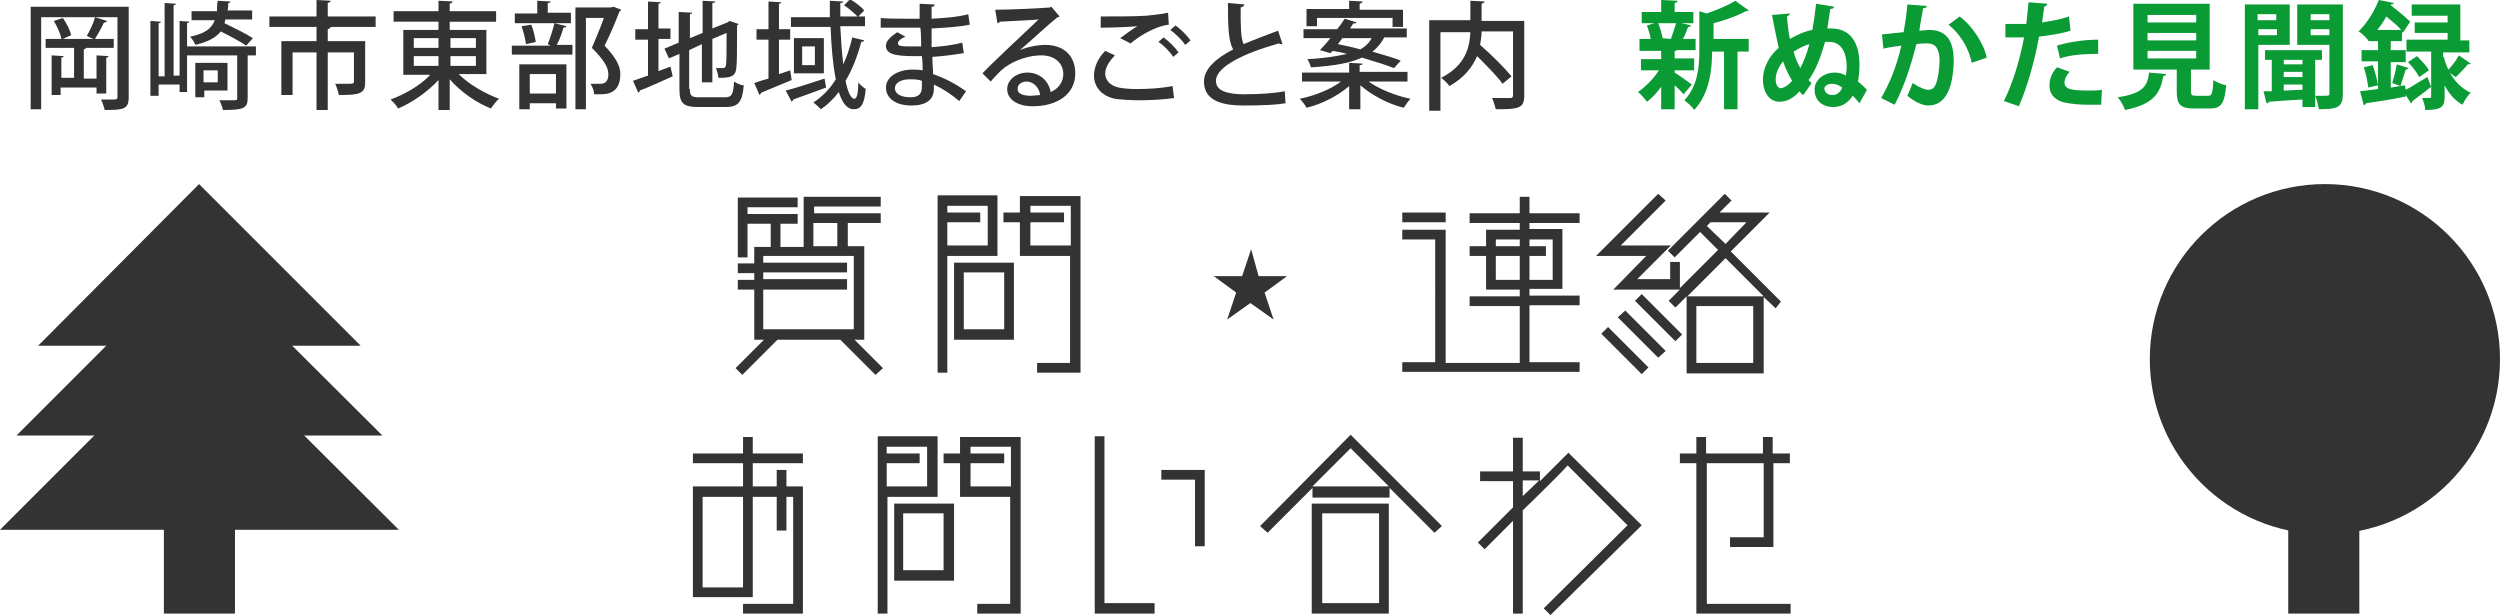 <?xml version="1.0" encoding="utf-8"?>
<!-- Generator: Adobe Illustrator 24.0.2, SVG Export Plug-In . SVG Version: 6.00 Build 0)  -->
<svg version="1.1" id="レイヤー_1" xmlns="http://www.w3.org/2000/svg" xmlns:xlink="http://www.w3.org/1999/xlink" x="0px"
	 y="0px" viewBox="0 0 334.1 82.3" style="enable-background:new 0 0 334.1 82.3;" xml:space="preserve">
<style type="text/css">
	.st0{fill:#333333;}
	.st1{fill:#0A9B35;}
</style>
<g>
	<g>
		<path class="st0" d="M112.3,45.4h-8.4l-4.7,4.7l-0.9-0.9l3.8-3.8h-1.3v-6.7h-2.2v-1.3h2.2v-0.9h-2.2v-1.3h2.2v-2.2h2.2v-3.1h-3.1
			v4.5h-1.3v-8h8v1.3h-6.7v0.9h6.7v1.3h-2.3v3.1h3.1v-6.7h10.3v1.3h-8.9v0.9h8.9v1.3h-4.4v3.1h2.2v12.5h-1.3l3.8,3.8l-1,0.9
			L112.3,45.4z M113.2,37.4v1.3H102V44h12.1v-9.8H102v0.9h11.2v1.3H102v0.9H113.2z M108.7,32.9h3.2v-3.1h-3.2V32.9z"/>
		<path class="st0" d="M133.3,34.2h-6.7v15.6h-1.3V26.1h8V34.2z M132,27.5h-5.4v0.9h4.4v1.3h-4.4v3.1h5.4V27.5z M135.5,35.1v10.3h-8
			V35.1H135.5z M134.2,36.4h-5.4V44h5.4V36.4z M144.4,26.1v23.7h-5.8v-1.3h4.4V34.2h-6.7v-4.5h-2.2v-1.3h2.2v-2.2H144.4z
			 M143.1,27.5h-5.4v0.9h4.5v1.3h-4.5v3.1h5.4V27.5z"/>
		<path class="st0" d="M168.2,36.9h3.8v0l-3,2.2l1.2,3.6l0,0l-3.1-2.2l-3.1,2.2l0,0l1.2-3.6l-3-2.2v0h3.8l1.2-3.6h0L168.2,36.9z"/>
		<path class="st0" d="M204.4,29.7v0.9h4.4v8h-4.4v0.9h6.7v1.3h-6.7v7.6h6.7v1.3h-23.7v-1.3h4.4V32h-4.4v-1.3h5.8v17.8h9.9v-7.6
			h-6.7v-1.3h6.7v-0.9h-4.5v-4.5h-2.2v-1.3h2.2v-2.2h4.5v-0.9h-6.7v-1.3h6.7v-2.2h1.3v2.2h6.7v1.3H204.4z M193.2,29.7h-5.8v-1.3h5.8
			V29.7z M199.9,32.9h3.2V32h-3.2V32.9z M203.1,37.4v-3.2h-3.2v3.2H203.1z M204.4,32v0.9h2.2v1.3h-2.2v3.2h3.1V32H204.4z"/>
		<path class="st0" d="M237.3,41.2l-1.6-1.5v10.2h-10.3V39.6l-1.5,1.5l-0.9-0.9l1.5-1.5h-8.9l4.4-4.5h-6.7l8.3-8.3l1,0.9l-6,6h6.7
			l-4.5,4.5h4.4v-2.3h1.3v3.5l5.1-5.1l-2.4-2.4l-3.4,3.4l-0.9-0.9l7.6-7.6l0.9,0.9l-1.6,1.6h6.7l-5.2,5.2l6.7,6.7L237.3,41.2z
			 M214.9,43.7l5.4,5.4l-0.9,0.9l-5.4-5.4L214.9,43.7z M217.2,41.5l5.4,5.4l-1,0.9l-5.4-5.4L217.2,41.5z M219.4,39.3l5.4,5.4
			l-0.9,0.9l-5.4-5.4L219.4,39.3z M235.7,39.6l-5.1-5.1l-5.1,5.1H235.7z M234.3,40.9h-7.6v7.6h7.6V40.9z M230.6,32.6l2.8-2.9h-4.8
			l-0.5,0.5L230.6,32.6z"/>
		<path class="st0" d="M100.6,65h3.2v-2.2h1.3V65h2.2v17h-8v-1.3h6.7V66.4h-0.9v4.5h-1.3v-4.5h-3.2v13.4h-8V65h6.7v-3.1h-6.7v-1.3
			h6.7v-2.2h1.3v2.2h6.7v1.3h-6.7V65z M99.3,66.4h-5.4v12.1h5.4V66.4z"/>
		<path class="st0" d="M125.3,66.4h-6.7V82h-1.3V58.3h8V66.4z M123.9,59.7h-5.4v0.9h4.4v1.3h-4.4V65h5.4V59.7z M127.5,67.3v10.3h-8
			V67.3H127.5z M126.1,68.6h-5.4v7.6h5.4V68.6z M136.4,58.3V82h-5.8v-1.3h4.4V66.4h-6.7v-4.5h-2.2v-1.3h2.2v-2.2H136.4z M135.1,59.7
			h-5.4v0.9h4.5v1.3h-4.5V65h5.4V59.7z"/>
		<path class="st0" d="M147.6,80.6h6.7V82h-8V58.3h1.3V80.6z M161,62.8v10.2h-1.3v-8.9h-4.5v-1.3H161z"/>
		<path class="st0" d="M191.7,71.2l-6-6v1.3h-10.3v-1.3l-6,6l-1-0.9l12.1-12.2l12.2,12.2L191.7,71.2z M185.6,67.3V82h-10.3V67.3
			H185.6z M185.6,65l-5.1-5.1l-5.1,5.1H185.6z M184.3,68.6h-7.6v12h7.6V68.6z"/>
		<path class="st0" d="M219.4,70.2l-12.2,12l-0.9-0.9l11.2-11.1l-8-8c-0.4,0.5-3.3,3.4-6,6V82h-1.3V69.6l-3.8,3.8l-0.9-0.9l4.7-4.7
			v-3.5h-4.4v-1.3h4.4v-4.5h1.3v4.5h2.3v1.3l3.8-3.8L219.4,70.2z M203.5,66.3l2.2-2.1h-2.2V66.3z"/>
		<path class="st0" d="M235.7,71.7v-9.8h-7.6v18.8h11.2V82h-12.6V61.9h-2.2v-1.3h2.2v-2.2h1.3v2.2h7.6v-2.2h1.3v2.2h2.3v1.3H237
			v11.2h-5.8v-1.3H235.7z"/>
	</g>
	<g>
		<g>
			<polygon class="st0" points="0,70.8 26.6,44.2 53.3,70.8 			"/>
			<polygon class="st0" points="2.2,58.2 26.6,33.8 51.1,58.2 			"/>
			<polygon class="st0" points="5.1,46.2 26.6,24.6 48.2,46.2 			"/>
			<rect x="21.9" y="61" class="st0" width="9.5" height="21"/>
		</g>
		<g>
			<rect x="305.8" y="61" class="st0" width="9.5" height="21"/>
			<circle class="st0" cx="310.7" cy="48" r="23.4"/>
		</g>
	</g>
</g>
<g>
	<path class="st0" d="M17.2,0.9v12.1c0,1.6-0.7,1.7-3.2,1.7c-0.1-0.4-0.3-1-0.5-1.4c0.5,0,1.1,0,1.4,0c0.7,0,0.8,0,0.8-0.4V2.3H5.5
		v12.3H4.1V0.9H17.2z M14.2,12.5h-1.3v-0.8H8.1v1H6.9V7.4l1.6,0.1c0,0.1-0.1,0.2-0.3,0.2v2.7h1.7V6.4H6.1V5.2h2.1
		C8.1,4.5,7.6,3.5,7.2,2.8l1.2-0.4c0.5,0.7,1,1.7,1.1,2.3L8.4,5.2h4.1c-0.3-0.1-0.7-0.3-0.9-0.4c0.4-0.7,0.9-1.7,1.1-2.5l1.6,0.5
		C14.2,3,14.1,3,13.9,3c-0.3,0.7-0.8,1.5-1.2,2.2h2.5v1.2h-3.7c0,0.1-0.1,0.1-0.3,0.2v3.9h1.7V7.4l1.6,0.1c0,0.1-0.1,0.2-0.3,0.2
		V12.5z"/>
	<path class="st0" d="M34.2,6.1v1.3h-1.1v5.7c0,1.4-0.6,1.6-3.3,1.6c-0.1-0.4-0.3-1-0.5-1.3c0.5,0,1.1,0,1.5,0c0.9,0,0.9,0,0.9-0.3
		V7.4H25v4.9h-1v-1h-2.8v1.5h-1.1v-10l1.4,0.1c0,0.1-0.1,0.2-0.3,0.2v7.1h0.8V0.4l1.5,0.1c0,0.1-0.1,0.2-0.3,0.2v9.4H24V2.8l1.3,0.1
		C25.3,3,25.2,3,25,3.1v3.1H34.2z M30.1,2.7c0,0.1-0.1,0.3-0.1,0.4c1.2,0.6,2.9,1.4,3.8,2l-0.9,1c-0.7-0.5-2.2-1.3-3.4-1.9
		c-0.6,0.8-1.7,1.4-3.4,1.8c-0.1-0.3-0.4-0.8-0.7-1.1c2-0.4,2.9-1.1,3.3-2.2h-3.1V1.5H29C29,1,29,0.6,29.1,0.1l1.7,0.1
		c0,0.1-0.1,0.2-0.3,0.2c0,0.4,0,0.7-0.1,1h3.3v1.2H30.1z M30.4,12.1h-3.1V13h-1.2V8.4h4.3V12.1z M29.1,9.4h-1.9v1.6h1.9V9.4z"/>
	<path class="st0" d="M50.2,2.2v1.4h-6.3v0h0.3c0,0.1-0.1,0.2-0.4,0.3v1.6h5V11c0,1.5-0.7,1.7-3.5,1.7c-0.1-0.4-0.3-1.1-0.5-1.5
		c0.6,0,1.2,0,1.6,0c0.7,0,0.9,0,0.9-0.3V7h-3.5v7.7h-1.5V7h-3.2v5.7h-1.5V5.5h4.7V3.6H36V2.2h6.3V0l1.9,0.1c0,0.1-0.1,0.2-0.4,0.3
		v1.8H50.2z"/>
	<path class="st0" d="M65.1,9.9h-3.8c1.4,1.4,3.5,2.6,5.4,3.3c-0.4,0.3-0.8,0.9-1.1,1.3c-2-0.8-4-2.2-5.5-3.9v4.1h-1.5v-4
		c-1.5,1.6-3.5,3-5.4,3.8c-0.2-0.4-0.7-0.9-1-1.2c1.9-0.7,4-1.9,5.3-3.3h-3.6V4h4.7V2.9h-6V1.5h6V0.1l1.9,0.1c0,0.1-0.1,0.2-0.4,0.3
		v1h6.2v1.4h-6.2V4h4.9V9.9z M55.3,5.1v1.3h3.3V5.1H55.3z M55.3,7.5v1.3h3.3V7.5H55.3z M63.6,5.1h-3.4v1.3h3.4V5.1z M63.6,8.7V7.5
		h-3.4v1.3H63.6z"/>
	<path class="st0" d="M73.2,5.9c0.3-0.7,0.7-2,0.9-2.8l1.6,0.4c0,0.1-0.2,0.2-0.4,0.2c-0.2,0.7-0.5,1.6-0.9,2.3h2.1v1.3h-8.1V6.1
		h5.2L73.2,5.9z M76.3,1.8v1.3h-7.5V1.8h3V0.1l1.8,0.1c0,0.1-0.1,0.2-0.4,0.2v1.3H76.3z M69.4,14.6v-6h6.3v5.9h-1.4v-0.7h-3.5v0.8
		H69.4z M71,3.3C71.3,4,71.5,5,71.6,5.6l-1.3,0.3c-0.1-0.6-0.3-1.6-0.6-2.4L71,3.3z M74.3,9.9h-3.5v2.6h3.5V9.9z M82,0.9L83,1.3
		c0,0.1-0.1,0.2-0.2,0.2c-0.5,1.3-1.2,3-2,4.6c1.5,1.6,2.1,2.7,2.1,3.8c0,2.7-1.9,2.7-2.8,2.7c-0.2,0-0.4,0-0.7,0
		c0-0.4-0.2-1-0.5-1.4c0.5,0,1,0,1.3,0c0.9,0,1.1-0.6,1.1-1.3c0-0.9-0.6-1.9-2.2-3.5c0.6-1.5,1.2-2.8,1.6-4h-2.4v12.2h-1.4V1h4.7
		L82,0.9z"/>
	<path class="st0" d="M88,9.5l1.6-0.6l0.3,1.3c-1.6,0.7-3.3,1.5-4.4,1.9c0,0.2-0.1,0.2-0.2,0.3l-0.7-1.6c0.5-0.2,1.2-0.4,2-0.7V5.3
		h-1.7V3.9h1.7V0.2l1.7,0.1c0,0.1-0.1,0.2-0.3,0.2v3.3h1.6v1.4H88V9.5z M92.2,11.9c0,0.9,0.2,1.1,1.2,1.1h3.5c0.9,0,1.1-0.4,1.2-2.1
		c0.3,0.2,0.9,0.5,1.3,0.5c-0.2,2.2-0.7,2.9-2.4,2.9h-3.7c-2,0-2.5-0.5-2.5-2.4V7.2l-1.4,0.6l-0.6-1.3l1.9-0.8V1.6l1.8,0.1
		c0,0.1-0.1,0.2-0.3,0.2v3.2l1.7-0.7V0.1l1.7,0.1c0,0.1-0.1,0.2-0.4,0.2v3.4l2-0.8l0.3-0.2l1.2,0.4c0,0.1-0.1,0.1-0.2,0.2
		c0,3,0,5.1-0.1,5.7c-0.1,1.2-0.9,1.3-2.4,1.3c0-0.4-0.2-0.9-0.3-1.3c0.3,0,0.8,0,0.9,0c0.2,0,0.4-0.1,0.4-0.4
		c0.1-0.3,0.1-1.8,0.1-4.3l-1.9,0.8v5.8h-1.4V5.9l-1.7,0.8V11.9z"/>
	<path class="st0" d="M105.6,9.4l0.2,1.3c-1.5,0.6-3.1,1.3-4.1,1.7c0,0.1-0.1,0.2-0.2,0.3l-0.7-1.6c0.5-0.2,1.2-0.4,1.9-0.6V5.3
		h-1.6V3.9h1.6V0.2l1.7,0.1c0,0.1-0.1,0.2-0.3,0.2v3.4h1.5v1.4h-1.5v4.6L105.6,9.4z M105,12.1c1.3-0.3,3.3-1,5.2-1.6l0.2,1.2
		c-1.6,0.6-3.3,1.2-4.4,1.6c0,0.1-0.1,0.2-0.2,0.3L105,12.1z M112.3,3.6c0.1,1.8,0.2,3.5,0.4,5c0.5-1.1,0.9-2.3,1.2-3.6l1.6,0.4
		c0,0.1-0.2,0.2-0.4,0.2c-0.5,1.9-1.2,3.7-2.1,5.2c0.3,1.5,0.7,2.4,1.2,2.4c0.3,0,0.5-0.7,0.5-2.2c0.2,0.3,0.7,0.7,1,0.9
		c-0.2,2-0.6,2.7-1.6,2.7c-0.4,0-1.3-0.1-2-2.3c-0.7,0.9-1.5,1.7-2.4,2.3c-0.2-0.2-0.7-0.7-1-0.9c1.2-0.8,2.2-1.8,3-3.1
		c-0.4-1.9-0.6-4.4-0.7-7h-5.3V2.3h5.2c0-0.7,0-1.4,0-2.2l1.8,0.1c0,0.1-0.1,0.2-0.4,0.2v1.8h2.3c-0.4-0.4-1.2-1.1-1.8-1.5l0.8-0.8
		c0.7,0.4,1.5,1,1.9,1.5l-0.8,0.8h0.9v1.3H112.3z M106.1,5.1h4v4.7h-4V5.1z M108.9,8.7V6.2h-1.7v2.5H108.9z"/>
	<path class="st0" d="M117.6,2.4c1,0.1,2.3,0.1,3.5,0.1c0.6,0,1.2,0,1.8,0c0-0.7,0-1.5,0-2l2,0.1c0,0.2-0.1,0.3-0.4,0.3
		c0,0.4,0,1.1,0,1.6c1.7-0.1,3.4-0.2,4.9-0.6l0.2,1.4c-1.5,0.3-3.2,0.4-5.1,0.5l0,2.5c1.5-0.1,3-0.3,4.1-0.6l0.2,1.4
		c-1.2,0.2-2.7,0.4-4.2,0.5c0,0.9,0.1,1.7,0.1,2.3c1.4,0.5,2.9,1.2,4.4,2.3l-0.9,1.3c-1.2-1-2.3-1.7-3.4-2.2v0.6c0,1.4-1,2.2-3,2.2
		c-2,0-3.4-0.9-3.4-2.4c0-1.5,1.7-2.4,3.5-2.4c0.4,0,0.9,0,1.4,0.1c0-0.6,0-1.2-0.1-1.9c-0.3,0-0.7,0-1,0c-2.7,0-3.8-0.3-3.8-1.4
		c0-0.6,0.5-1.1,1.5-1.8l1.1,0.6c-0.9,0.4-1,0.7-1,0.9c0,0.4,0.6,0.4,1.8,0.4c0.4,0,0.9,0,1.3,0c0-0.9,0-1.7-0.1-2.5
		c-0.6,0-1.2,0-1.8,0c-1,0-2.5,0-3.5,0V2.4z M123.2,10.8c-0.5-0.2-1.1-0.2-1.6-0.2c-1.1,0-2,0.4-2,1.2c0,0.8,0.9,1.2,2.1,1.2
		c1.1,0,1.5-0.5,1.5-1.4V10.8z"/>
	<path class="st0" d="M136.3,6.7c0.9-0.4,2.3-0.7,3.4-0.7c2.4,0,4,1.4,4,3.8c0,2.8-2.4,4.4-5.7,4.4c-2,0-3.4-0.9-3.4-2.3
		c0-1.2,1.2-2.2,2.7-2.2c1.7,0,2.9,1.2,3.1,2.6c1-0.4,1.7-1.3,1.7-2.4c0-1.5-1.2-2.5-2.9-2.5c-2.2,0-4.3,1-5.4,2
		c-0.4,0.4-1,1-1.4,1.5l-1.1-1.1c1.2-1.3,5.4-5.2,7.5-7.2c-0.8,0.1-3.7,0.2-5.2,0.3c0,0.1-0.2,0.2-0.3,0.2L133,1.3
		c2,0,6.2-0.2,7.3-0.3l0.2-0.1l1.1,1.3c-0.1,0.1-0.3,0.1-0.4,0.2C140.3,3.1,137.6,5.6,136.3,6.7L136.3,6.7z M137.8,12.8
		c0.3,0,0.9-0.1,1.2-0.1c-0.1-1-0.9-1.8-1.8-1.8c-0.7,0-1.2,0.4-1.2,0.9C135.9,12.6,136.9,12.8,137.8,12.8z"/>
	<path class="st0" d="M156.9,13.1c-1.3,0.2-3.1,0.3-4.7,0.3c-1.3,0-2.5-0.1-3.2-0.2c-1.9-0.4-2.8-1.7-2.8-3.1c0-1.2,0.6-2.4,1.5-3.3
		l1.3,0.6c-0.8,0.8-1.3,1.7-1.3,2.4c0,0.8,0.5,1.6,1.8,1.9c0.5,0.1,1.4,0.2,2.4,0.2c1.5,0,3.3-0.1,4.8-0.4L156.9,13.1z M149.7,5.1
		c0.7-0.5,1.6-1.2,2.3-1.6v0c-1,0.1-3.4,0.2-4.9,0.2c0-0.4,0-1.1,0-1.5c1.5,0,4.7,0,6.1-0.1c0.9-0.1,2-0.2,2.9-0.4l0.1,1.6
		c-1.9,0.2-4.2,1.7-5.1,2.5L149.7,5.1z M156.8,7.6c-0.4-0.6-1.3-1.6-2-2l0.7-0.6c0.7,0.5,1.6,1.4,2,2L156.8,7.6z M158.4,6
		c-0.4-0.6-1.3-1.5-2-2l0.7-0.6c0.7,0.5,1.6,1.4,2,2L158.4,6z"/>
	<path class="st0" d="M171.4,5.9c0,0-0.1,0-0.1,0c-0.1,0-0.2,0-0.4-0.1c-4.6,1.3-8.4,3.1-8.4,5c0,1.3,1.4,1.8,3.8,1.8
		s4.4-0.2,5.4-0.4l0.1,1.6c-1.1,0.2-3.1,0.3-5.6,0.3c-3,0-5.3-0.7-5.3-3.2c0-1.7,1.6-3.1,3.9-4.3c-0.6-1-0.7-2.8-0.7-6.2l2.2,0.2
		c0,0.2-0.2,0.3-0.5,0.4c0,2.4,0,4.1,0.4,4.9c1.4-0.6,3-1.2,4.6-1.8L171.4,5.9z"/>
	<path class="st0" d="M188.1,10.9h-5.2c1.4,1,3.6,1.9,5.6,2.3c-0.3,0.3-0.7,0.9-0.9,1.2c-2.1-0.5-4.3-1.7-5.8-3v3.2h-1.5v-3.1
		c-1.5,1.3-3.6,2.4-5.7,2.9c-0.2-0.4-0.6-0.9-0.9-1.2c2-0.4,4.2-1.3,5.5-2.3H174V9.7h6.3V8.4l1.8,0.1c0,0.1-0.1,0.2-0.4,0.2v0.9h6.4
		V10.9z M177.8,7.1l-1.4-0.4c0.4-0.4,0.9-1,1.4-1.6h-3.6V3.9h4.5c0.4-0.5,0.7-0.9,1-1.4l1.6,0.5c-0.1,0.1-0.2,0.2-0.4,0.1
		c-0.2,0.2-0.3,0.5-0.5,0.7h7.6V5h-3c-0.4,0.7-0.9,1.4-1.6,1.9c1.4,0.4,2.8,0.8,3.8,1.2l-0.9,1c-1-0.4-2.6-0.9-4.3-1.4
		c-1.5,0.7-3.6,1.1-6.8,1.3c-0.1-0.3-0.3-0.9-0.5-1.1c2.3-0.1,4-0.4,5.3-0.7c-0.7-0.2-1.3-0.3-1.9-0.4L177.8,7.1z M176,2.4v1.1h-1.4
		V1.2h5.7V0.1l1.8,0.1c0,0.1-0.1,0.2-0.4,0.3v0.8h5.8v2.3h-1.4V2.4H176z M178.8,5.9c0.9,0.2,2,0.4,3,0.7c0.7-0.4,1.2-0.9,1.5-1.5
		h-3.9L178.8,5.9z"/>
	<path class="st0" d="M203.7,2.7v10.1c0,1.7-0.8,1.8-3.8,1.8c-0.1-0.4-0.3-1.1-0.5-1.5c0.6,0,1.2,0,1.7,0h0.7c0.3,0,0.4-0.1,0.4-0.4
		V4.2H198c0,0.6-0.1,1.2-0.2,1.8c1.5,1.3,3.3,3.1,4.2,4.2l-1.2,1c-0.7-1-2.1-2.4-3.4-3.7c-0.6,1.4-1.7,2.9-3.7,4
		c-0.2-0.3-0.7-0.8-1.1-1.1c3.3-1.7,3.8-4.1,3.9-6.1h-4v10.5H191V2.7h5.5V0.1l1.9,0.1c0,0.1-0.1,0.2-0.4,0.3v2.3H203.7z"/>
	<path class="st1" d="M223.8,9.5v0.2c0.5,0.3,1.9,1.3,2.3,1.6l-1.1,1.3c-0.3-0.3-0.7-0.8-1.2-1.2v3.2H222v-3c-0.6,0.8-1.2,1.5-1.9,2
		c-0.3-0.4-0.8-1-1.2-1.3c1-0.7,2.1-1.8,2.8-2.9h-2.4V7.9h2.7V6.8h-2.9V5.2h1.5c-0.1-0.6-0.3-1.2-0.5-1.8l1-0.3h-1.7V1.6h2.6V0
		l2.2,0.1c0,0.2-0.1,0.2-0.4,0.3v1.2h2.5v1.5h-1.6l1.3,0.3c0,0.1-0.2,0.2-0.4,0.2c-0.2,0.5-0.4,1.1-0.7,1.6h1.7v1.5h-2.5
		c-0.1,0.1-0.2,0.1-0.3,0.1v1h2.6v1.6H223.8z M223.3,5.2c0.2-0.6,0.5-1.4,0.7-2.1h-2.4c0.3,0.7,0.5,1.5,0.6,2l-0.1,0L223.3,5.2
		L223.3,5.2z M233.7,5.2v1.7h-1.5v7.7h-1.8V6.9h-1.6c0,2.3-0.3,5.6-2.4,7.8c-0.2-0.4-0.9-1-1.3-1.3c1.8-1.9,2-4.5,2-6.6V1.5l1,0.3
		c1.4-0.5,2.9-1.1,3.8-1.7l1.8,1.3c-0.1,0.1-0.2,0.1-0.4,0.1c-1.1,0.6-2.7,1.2-4.3,1.6v2.1H233.7z"/>
	<path class="st1" d="M239.2,1.8c0,0.2-0.2,0.3-0.4,0.4c0.1,0.9,0.2,2.1,0.4,3c0.9-0.5,1.9-1,3-1.2c0.2-1,0.4-2.6,0.5-3.5l2.4,0.4
		c0,0.2-0.2,0.3-0.5,0.3c-0.1,0.8-0.3,1.9-0.4,2.6c0.1,0,0.1,0,0.5,0c2.5,0,3.8,1.8,3.8,4.8c0,1-0.1,1.7-0.2,2.3
		c0.4,0.3,0.8,0.7,1.2,1.1l-1,1.8c-0.3-0.4-0.6-0.7-0.9-1c-0.6,0.9-1.4,1.5-2.6,1.5c-1.7,0-2.5-1.1-2.5-2.3c0-1.4,1.3-2.3,2.7-2.3
		c0.4,0,1,0.1,1.5,0.4c0-0.3,0.1-0.8,0.1-1.1c0-1.9-0.7-3.4-2.3-3.4c-0.2,0-0.4,0-0.6,0c-0.6,2.1-1.2,3.7-2.2,5.1
		c0.1,0.2,0.3,0.3,0.4,0.4l-1.1,1.6c-0.2-0.1-0.4-0.3-0.5-0.5c-0.8,0.9-1.7,1.4-2.7,1.4c-1.3,0-2.2-1.2-2.2-3c0-1.5,0.8-3.1,2.1-4.2
		c-0.3-1.4-0.6-2.9-0.9-4.4L239.2,1.8z M239.5,10.8c-0.4-0.7-0.9-1.6-1.2-2.6c-0.6,0.7-1,1.6-1,2.4c0,0.7,0.3,1.2,0.7,1.2
		C238.5,11.7,239,11.4,239.5,10.8z M241.8,5.9c-0.7,0.2-1.5,0.6-2.1,1c0.2,0.8,0.5,1.5,0.9,2.2C241.1,8.1,241.5,7.1,241.8,5.9z
		 M244.9,12.7c0.9,0,1.2-0.8,1.3-1c-0.4-0.3-0.9-0.5-1.3-0.5c-0.7,0-1.1,0.3-1.1,0.7C243.9,12.4,244.3,12.7,244.9,12.7z"/>
	<path class="st1" d="M257.5,0.8c0,0.2-0.2,0.3-0.5,0.3c-0.1,0.8-0.4,2.1-0.5,3c0.4,0,1-0.1,1.3-0.1c2.6,0,3.3,1.8,3.3,4.2v0
		c-0.1,3.4-1,5.9-3.4,5.9c-0.6,0-1.6-0.3-2.8-1.3c0.2-0.5,0.5-1.1,0.7-1.7c1.1,0.7,1.7,0.9,2.1,0.9c0.7,0,1-0.5,1.2-1.4
		c0.2-0.7,0.3-2,0.3-2.5c0-1.5-0.5-2.3-1.6-2.3c-0.4,0-0.9,0-1.5,0.1c-0.7,2.8-1.6,5.6-2.9,8.1l-1.8-0.9c1.3-2.3,2.1-4.4,2.7-7
		c-0.6,0.1-1.7,0.2-2.4,0.4l-0.2-1.9l2.9-0.3c0.2-1.1,0.4-2.4,0.5-3.7L257.5,0.8z M263.5,8.4c-0.4-2.1-1.7-4-3.1-5.1l1.5-1.1
		c1.6,1.2,3.2,3.5,3.6,5.5L263.5,8.4z"/>
	<path class="st1" d="M276.7,4.1c-1.2,0.4-2.7,0.6-4.2,0.8c-0.6,3.3-1.6,6.8-2.7,9.3l-2-0.7c1.2-2.4,2.1-5.4,2.7-8.5
		c-0.2,0-1.3,0-1.6,0c-0.3,0-0.6,0-0.9,0l0-1.8c0.5,0,1.3,0,2,0c0.2,0,0.5,0,0.8,0c0.1-0.9,0.2-2,0.3-2.9l2.5,0.2
		c0,0.2-0.2,0.3-0.4,0.4c-0.1,0.6-0.2,1.4-0.3,2.1c1.2-0.2,2.5-0.4,3.6-0.8L276.7,4.1z M280.8,14c-0.5,0-1,0-1.6,0
		c-1.2,0-2.4-0.1-3.3-0.3c-1.4-0.3-2.1-1.3-2-2.4c0-0.7,0.3-1.6,1-2.3l1.7,0.6c-0.5,0.5-0.7,1-0.7,1.4c0,0.9,0.8,1.1,3.2,1.1
		c0.6,0,1.3,0,1.8-0.1L280.8,14z M274.9,6.1c1.6-0.5,3.7-0.8,5.5-0.8v1.9c-1.7,0-3.6,0.1-5.1,0.6L274.9,6.1z"/>
	<path class="st1" d="M289.5,9.9c0,0.1-0.2,0.2-0.4,0.3c-0.4,2.1-1.1,3.7-5.1,4.5c-0.2-0.5-0.6-1.3-1-1.7c3.5-0.5,4-1.6,4.2-3.3
		L289.5,9.9z M292.8,12.2c0,0.5,0.1,0.6,0.7,0.6h1.6c0.5,0,0.6-0.3,0.7-2.1c0.4,0.3,1.2,0.6,1.7,0.7c-0.2,2.5-0.7,3.1-2.2,3.1h-2.1
		c-1.9,0-2.3-0.6-2.3-2.3V9.3h-5.8V0.5h10.2v8.8h-2.5V12.2z M287,2v1h6.5V2H287z M287,4.4v1h6.5v-1H287z M287,6.8v1h6.5v-1H287z"/>
	<path class="st1" d="M306,6h-4.2v8.6h-1.8v-14h6V6z M304.2,1.9h-2.5v0.8h2.5V1.9z M301.8,4.7h2.5V3.9h-2.5V4.7z M310.3,8h-0.9v6.3
		h-1.7v-1c-1.7,0.1-3.4,0.2-4.5,0.3c0,0.1-0.1,0.2-0.3,0.2l-0.4-1.6l1.1,0V8h-0.9V6.7h7.6V8z M307.7,8.6V8h-2.5v0.6H307.7z
		 M307.7,10.3V9.6h-2.5v0.7H307.7z M305.2,11.3v0.8c0.8,0,1.6-0.1,2.5-0.1v-0.7H305.2z M313.1,0.6v11.9c0,1.8-0.6,2.1-3.2,2.1
		c-0.1-0.5-0.3-1.4-0.5-1.8c0.4,0,0.8,0,1.1,0c0.7,0,0.8,0,0.8-0.3V6H307V0.6H313.1z M311.3,1.9h-2.5v0.8h2.5V1.9z M308.8,4.7h2.5
		V3.9h-2.5V4.7z"/>
	<path class="st1" d="M321.5,12c0.8-0.4,1.8-1.1,2.9-1.7l0.5,1.3c-0.9,0.7-1.8,1.4-2.5,1.9c0,0.1-0.1,0.3-0.2,0.3l-0.7-1.1l0,0.2
		c-1.9,0.4-4,0.7-5.3,0.9c0,0.1-0.2,0.2-0.3,0.3l-0.5-1.9c0.7-0.1,1.5-0.2,2.4-0.3V8.2h-2.2V6.7h2.2V5.5h-1.3V5.4l0,0
		c-0.3-0.4-0.9-1-1.3-1.2c1.3-1.3,2.2-2.9,2.7-4.2l2,0.4c0,0.1-0.1,0.2-0.4,0.2l0,0.1c0.9,0.7,2,1.6,2.6,2.2l-1,1.5l-0.1-0.2v1.3
		h-1.5v1.2h2v1.6h-2v3.4l1.9-0.3L321.5,12z M316.5,11.7c-0.1-0.7-0.3-1.9-0.6-2.7l1.2-0.3c0.3,0.9,0.6,2,0.7,2.7L316.5,11.7z
		 M320.9,4c-0.5-0.6-1.3-1.2-2-1.8c-0.3,0.6-0.7,1.2-1.2,1.8H320.9z M321.9,9.1c-0.1,0.1-0.2,0.2-0.4,0.2c-0.2,0.6-0.5,1.6-0.7,2.2
		l-1.1-0.4c0.2-0.7,0.5-1.7,0.6-2.5L321.9,9.1z M326.6,7.6c0.1,0.5,0.3,1.1,0.6,1.7c0.5-0.5,1.1-1.3,1.4-1.9l1.6,1.1
		c-0.1,0.1-0.3,0.1-0.4,0.1c-0.4,0.5-1.1,1.2-1.6,1.7c0,0-0.5-0.3-0.8-0.6c0.6,1.1,1.5,2.1,2.8,2.7c-0.4,0.3-0.9,1.1-1.1,1.6
		c-1.1-0.6-1.9-1.6-2.4-2.6v1.5c0,1.3-0.3,1.8-2.6,1.8c0-0.5-0.2-1.1-0.4-1.6c0.2,0,0.4,0,0.6,0c0.6,0,0.6,0,0.6-0.2V6.9h-3.3V5.3
		h5.5V4.4h-4.4V3h4.4V2.1h-4.8V0.6h6.5v4.8h1.2v1.6h-3.5V7.6z M323,7.5c0.6,0.6,1.3,1.3,1.6,1.9l-1.3,0.9c-0.3-0.6-0.9-1.4-1.5-2
		L323,7.5z"/>
</g>
</svg>
